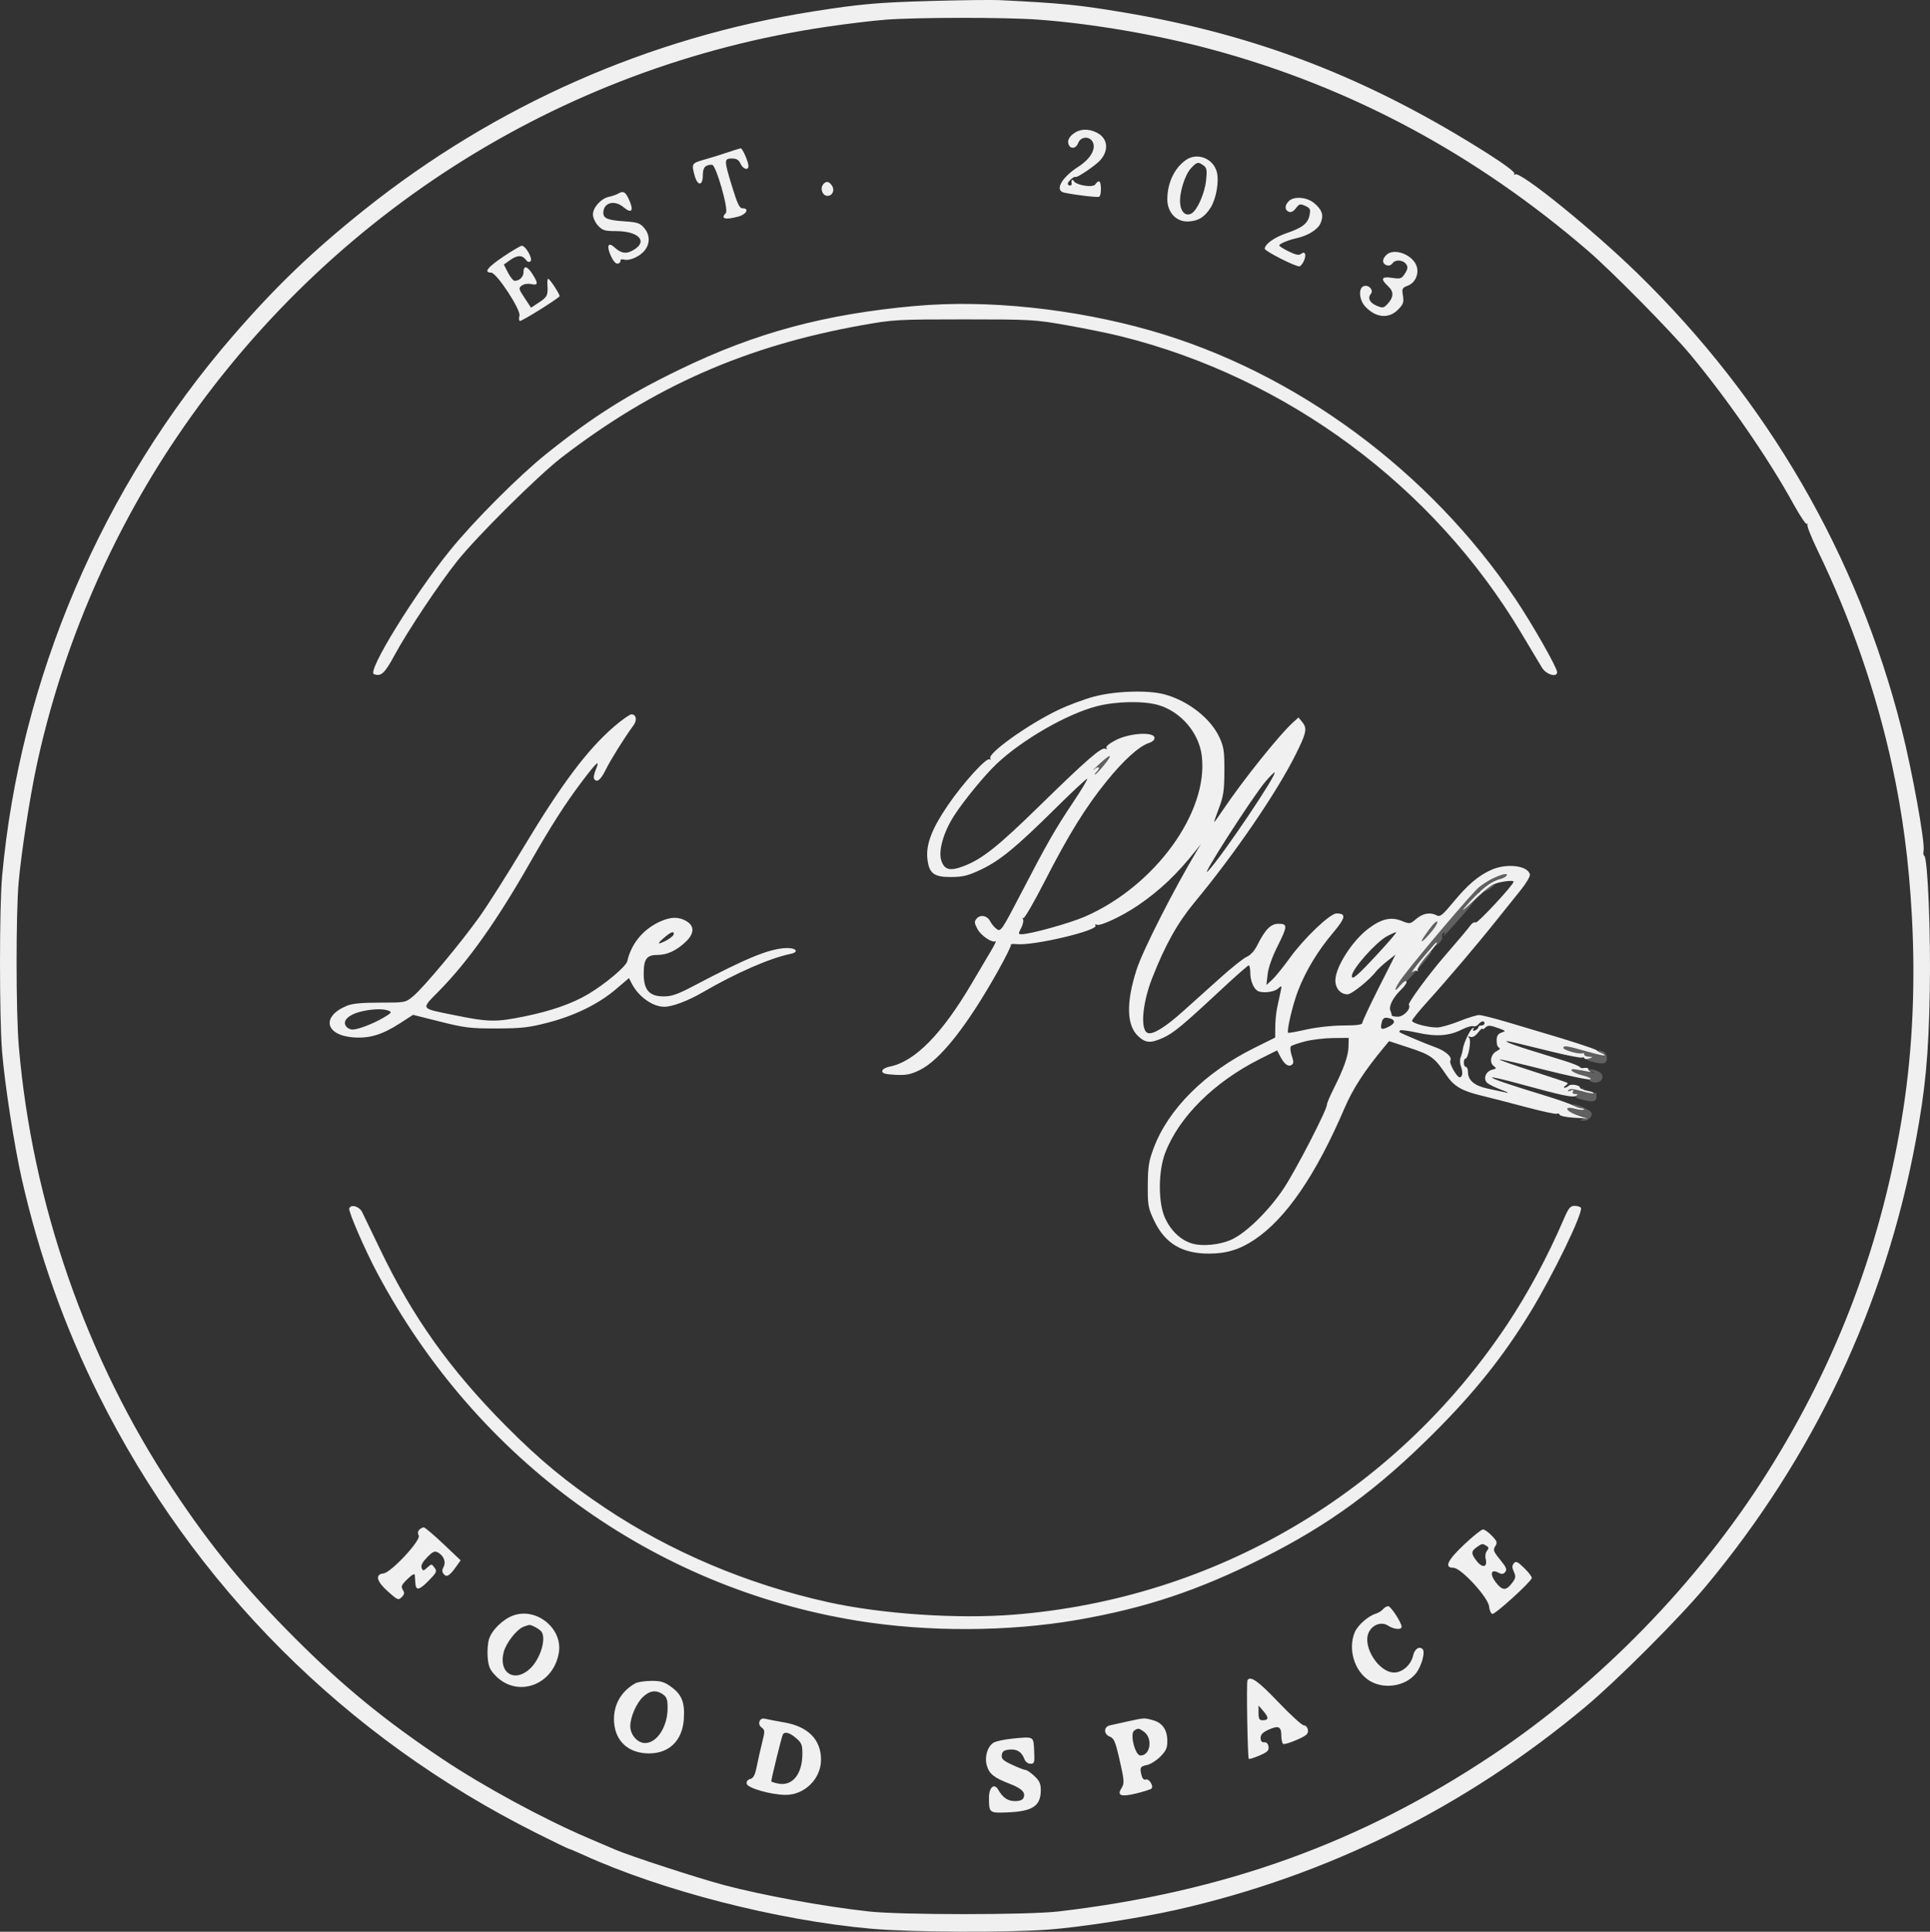 <svg xmlns="http://www.w3.org/2000/svg" id="Calque_2" data-name="Calque 2" viewBox="0 0 930.79 931.4"><rect x="0" y="0" width="930.79" height="931.4" fill="#333333" stroke="none"/><g id="Calque_1-2" data-name="Calque 1"><path d="M529.87,368.68c-2.5,2.34-3.5,3.38-2.22,2.33,2.37-1.96,3.29-.95,1.12,1.22-.66.66-.94,1.2-.62,1.2s2.24-2.03,4.27-4.5c4.65-5.68,3.39-5.8-2.54-.25M720.46,423.3c-2.2,1-5.54,3.12-7.42,4.71-3.24,2.74-28.39,32.35-36.35,42.82-4.2,5.51-5.04,8.72-1.08,4.11,1.41-1.65,2.27-2.33,1.89-1.5-.8,1.76,6.31-5.76,10.82-11.46,1.73-2.18,2.58-3.62,1.89-3.19-2.09,1.29-1.4-.91.92-2.94,1.38-1.21,1.86-1.36,1.33-.41-.52.93,0,.76,1.36-.44,1.21-1.07,1.99-2.51,1.72-3.22-.27-.7,0-1.59.62-1.97.73-.45.84-.2.32.72-1.15,2.03.86-.07,9.67-10.1,4.11-4.68,7.27-9.11,7.02-9.85-.31-.92.14-1.17,1.42-.79,1.15.35,3.02-.39,4.87-1.93,1.84-1.52,2.26-2.22,1.09-1.78-1.27.46-1.69.33-1.24-.39.37-.6,2.02-1.39,3.65-1.75,3.06-.67,5.15-2.52,2.81-2.48-.72.01-3.11.84-5.31,1.85M690.79,446.18c-.82.96-2.56,3.33-3.87,5.25-3.03,4.47-.13,2.27,4.17-3.15,2.96-3.73,2.69-5.61-.3-2.1M753.96,505.31c0,1.13,8.07,3.2,9.36,2.4.55-.34.73.05.4.9-.44,1.16.04,1.42,2.08,1.15,2.17-.29,2.3-.2.72.49-1.64.71-1.34,1,2.01,1.85,4.97,1.26,6.43.77,6.43-2.14,0-2.19-1.76-3.6-4.33-3.46-.64.04-.09.49,1.23,1.02,5.1,2.04,1.16,1.69-6.92-.62-9.31-2.66-10.97-2.9-10.97-1.59M760.21,515.14c-3.7.71-2.57,2.02,2.86,3.32,2.97.71,4.61,1.53,3.92,1.96-.78.48-.41.94,1.09,1.33,4.64,1.22,6.76-3.66,2.32-5.34-3.26-1.24-5.59-1.15-2.93.12,1.74.83,1.68.89-.5.44-1.38-.28-3.09-.51-3.81-.52-.72,0-1.03-.46-.69-1.01s.48-.94.31-.86c-.17.08-1.32.33-2.56.57M756.33,525.66c-.26.41.31.46,1.25.09,1.16-.45,1.48-.28.99.51-.45.73-.04,1.18,1.09,1.18,1.37.01,1.49.22.48.86-.91.58.12,1.21,3.3,2.01,5.2,1.31,6.53.9,6.53-2.01,0-1.1-.4-1.75-.9-1.45-.49.3-2.39.26-4.2-.11-2.75-.55-2.98-.78-1.35-1.36,1.24-.44.36-.66-2.38-.6-2.39.05-4.55.44-4.8.85M760.96,533.93c4.07,1.57,2.97,1.92-1.76.57-2.47-.71-3.24-.62-3.24.37,0,.72,2.1,1.89,4.67,2.61,3.74,1.05,4.29,1.46,2.75,2.06-1.8.71-1.79.76.21.82,2.51.08,4.85-2.35,3.84-3.99-.82-1.32-6.78-3.98-8.68-3.87-.7.04.29.68,2.22,1.42" style="fill: #606060; fill-rule: evenodd;"></path><path d="M449.46.46c-26.03.71-34.45,1.45-57.16,5.03-79.28,12.5-153.45,45.25-216.54,95.61-24.99,19.95-42.69,36.93-63.41,60.83C49.23,234.74,9.69,327.27,1.02,422.43c-1.35,14.79-1.36,67.89-.02,84.6,1.23,15.38,5.88,45.41,9.5,61.4,8.3,36.64,20.72,71.51,37.21,104.5,45.89,91.79,118.89,164.77,210.94,210.89,8.35,4.18,15.43,7.61,15.72,7.61s3.37,1.29,6.82,2.86c37.9,17.29,93.66,31.61,138.78,35.65,19.23,1.72,64.86,1.96,85.5.45,15.32-1.12,44.72-5.66,62-9.57,72.73-16.46,139.08-49.37,196.91-97.66,15.52-12.96,45.38-42.82,58.24-58.24,52.08-62.45,86.47-135.31,101.24-214.5,4.73-25.35,6.21-40.97,6.82-71.82.55-27.7-.97-65.33-2.66-65.96-.42-.16-.56-1.31-.32-2.57.75-3.94-5.53-38.57-10.66-58.79-21.25-83.69-64.57-158.33-127.43-219.59-21.67-21.11-56.36-49.18-58.87-47.62-.6.37-.78.2-.41-.4.39-.62-4.84-4.56-12.59-9.48-57.45-36.46-111.28-57.34-175.75-68.19-21.71-3.65-29.87-4.46-60-5.94-3.58-.18-18.2,0-32.5.39M426.96,9.51c-5.78.43-18.38,1.94-28,3.36C269.23,31.89,154.23,105.56,81.73,216.07c-30.38,46.31-52.59,99.42-64.13,153.36-3.28,15.34-7.35,41.81-8.61,56-1.34,15.12-1.31,62.5.05,78.7,6.35,75.61,32.53,151.02,74.24,213.8,18.48,27.82,35.01,47.97,59.11,72.06,23.18,23.17,43.19,39.55,71.07,58.18,19.87,13.28,49.03,29.08,70.5,38.2,4.12,1.75,9.97,4.25,13,5.55,6.98,3.01,39.53,13.6,52,16.93,18.59,4.96,48.18,10.36,70,12.78,15.5,1.72,76.82,1.72,91.5,0,80.12-9.37,145.89-33.09,209.5-75.53,51.54-34.39,98.75-82.86,132.14-135.68,34.22-54.12,55.92-112.01,65.78-175.5,4.53-29.14,5.94-61.09,4.15-93.5-1.45-26.29-4.44-48.93-9.55-72.5-7.61-35.09-19.88-70.49-35.85-103.44-3.05-6.29-5.28-11.92-4.95-12.5.33-.58.23-.72-.22-.32-.45.41-3.35-3.87-6.44-9.5-12.09-22.02-31.74-50.5-49.84-72.24-9.31-11.18-37.85-40.12-49.22-49.91-54.46-46.9-114.56-79.07-181.5-97.15-26.23-7.09-58.07-12.55-84-14.41-15.98-1.15-57.9-1.12-73.5.05M517.54,64.55c-1.72,1.35-2.58,2.88-2.38,4.24.45,3.16,3.6,3.31,4.78.22,1.21-3.19,5.44-3.55,7.02-.6,1.78,3.32-1.03,8.2-6.87,11.95-8.17,5.24-11.6,11.5-6.87,12.52,5.64,1.21,16.16,2.42,16.91,1.96,1.16-.72,1.06-7.4-.11-7.4-.52,0-1.31.64-1.75,1.42-.99,1.76-9.07.55-10.41-1.55-.78-1.23-1.31-.51-1.01,1.39.07.41-.33.75-.88.75s-1-.39-1-.88c0-1.05,3.13-3.78,3.73-3.25.66.57,9.52-5.42,11.88-8.03,4.35-4.81,3.69-10.6-1.52-13.29-4.14-2.14-8.33-1.93-11.51.57M350.96,73.46c-3.03,1.03-8.09,2.6-11.25,3.49-6.15,1.73-6.29,1.98-4.7,7.73,1.42,5.12,3.95,5.03,3.95-.14,0-3.81,1.13-5.11,4.45-5.11,1.89,0,8.13,21.82,6.66,23.29-2.78,2.78-.3,3.45,6.14,1.66,3.86-1.07,5.25-3.95,1.91-3.95-1.47,0-2.49-2.11-5-10.29-3.98-12.98-3.99-13.71-.14-13.71,2.25,0,3.31.64,4.16,2.5,1.21,2.66,3.82,3.43,3.82,1.12,0-2.03-2.91-8.64-3.76-8.54-.41.04-3.21.92-6.24,1.95M571.94,77.15c-5.55,3.86-8.97,11.09-8.97,18.94,0,6.27,4.23,10.85,9.88,10.7,4.94-.13,8.18-2.11,11.06-6.77,2.69-4.35,4.12-12.81,2.9-17.21-1.8-6.52-9.45-9.43-14.87-5.67M574.39,81.1c-2.99,3.22-5.67,11.9-5.24,16.95.36,4.3,2.85,6.45,5.56,4.82,2.8-1.68,6.33-9.78,6.97-16,.5-4.85.31-5.95-1.25-7.09-2.56-1.87-3.21-1.73-6.03,1.32M397.03,88.85c-1.68,2.03-.39,5.58,2.03,5.58s3.6-2.67,2.24-4.83c-1.4-2.21-2.85-2.47-4.27-.76M297.96,93.43c-.83.49-2.78,1.15-4.34,1.48-3.75.79-7.66,5.14-7.66,8.52,0,1.49,1.1,3.9,2.45,5.35,2.14,2.3,3.24,2.65,8.57,2.65,10.94,0,15.61,4.82,8.73,9-3.58,2.18-6.06,1.86-9.4-1.19-3.05-2.79-3.9-.65-1.68,4.21,1.12,2.45,2.4,3.86,3.32,3.67.83-.17,1.4-.79,1.28-1.39-.12-.62.63-.87,1.76-.57,2.73.71,7.64-1.49,9.99-4.49,2.61-3.33,2.48-7.52-.34-10.79-2.01-2.34-3.24-2.74-9.75-3.18-7.81-.53-9.96-1.43-9.93-4.13.05-4.88,5.39-6.34,9.75-2.67,3.92,3.3,5.09,1.76,2.69-3.54-1.79-3.97-2.77-4.49-5.46-2.91M621.53,97c-2.03,2.03-2.01,4.32.06,5.12,1.04.4,2.27-.22,3.41-1.73,1.6-2.12,2.06-2.23,4.49-1.12,2.38,1.08,2.63,1.63,2.07,4.45-.79,4.01-3.45,6.1-11.03,8.68-5.92,2.02-10.57,5.34-10.57,7.55,0,1.11,14.45,8.48,16.63,8.48.58,0,1.57-1.16,2.22-2.58,1.38-3.03.6-5.04-1.34-3.44-.97.8-2.51.5-5.91-1.15-2.53-1.23-4.6-2.54-4.6-2.92,0-.8,4.27-2.58,8.5-3.53,5.5-1.24,10.18-4.21,11.45-7.27,1.57-3.78.73-6.38-3.08-9.58-3.53-2.97-9.8-3.47-12.3-.97M242.74,123.75c-7.6,5.1-9.59,7.68-5.9,7.68,2.65,0,14.54,18.12,13.68,20.85-.35,1.09-.27,2.2.17,2.48.61.38,17.17-9.88,19.17-11.88.49-.49-4.67-8.45-5.48-8.45-.31,0-.48,1.24-.38,2.75.34,5.17-.04,5.99-3.96,8.58l-3.93,2.6-3.11-4.7c-2.92-4.41-3-4.78-1.34-5.99,1.04-.76,2.92-1.04,4.54-.69,3.38.74,3.48-.29.52-4.94-2.46-3.86-4.25-4.17-4.25-.75,0,2.2-1.94,4.09-4.23,4.12-.68,0-2.13-1.76-3.24-3.92l-2.01-3.94,2.89-2.06c3.54-2.52,5.95-2.62,7.66-.31.87,1.18,1.63,1.42,2.32.74,1.21-1.19-2.41-7.53-4.24-7.43-.63.04-4.63,2.4-8.88,5.25M668.53,123c-2.06,2.06-1.99,4.05.15,4.88,1.06.41,2.18.03,2.92-.97,1.45-1.98,5.26-1.6,6.69.67.76,1.22.57,2.35-.74,4.35-1.62,2.47-2.15,2.65-6.18,2.04-5.19-.78-5.76.48-1.85,4.11,2.84,2.63,2.65,5.37-.6,8.75-1.6,1.66-2.2,1.74-4.82.66-3.49-1.44-4.67-3.71-3-5.74,1.55-1.87-1.05-4.68-3.47-3.75-2.6,1-2.15,6.63.78,9.79,5.03,5.43,11.27,6.06,15.74,1.59,2.64-2.64,2.96-3.54,2.45-6.79-.55-3.46-.37-3.83,2.37-4.87,3.36-1.27,5.3-5.2,4.38-8.87-1.48-5.89-11.02-9.66-14.82-5.86M441.46,147.51c-43.72,3.94-77.03,12.91-113.5,30.57-25.57,12.38-42.1,22.83-64.5,40.77-13.24,10.61-34.92,32.33-46.43,46.52-17.23,21.26-40.07,58.36-36.72,59.65,3.43,1.32,5.24-.33,9.95-9.09,6.13-11.39,21.48-34.43,30.31-45.49,9.58-12.01,39.1-41.28,50.38-49.95,44.44-34.19,88.93-53.75,145-63.74,14.89-2.65,16.82-2.76,49-2.76,32.29,0,34.08.1,49.5,2.82,8.8,1.55,20.5,3.94,26,5.3,80.32,19.96,150.9,72.24,193.2,143.1,4.51,7.55,9.02,15.08,10.01,16.73,2.01,3.31,7.29,4.87,7.29,2.14,0-2.17-11.84-22.98-19.94-35.06-41.54-61.91-106.25-109.62-175.65-129.52-37.29-10.69-79.26-15.11-113.91-11.98M527.77,335.83c-4.78,1.27-12.66,4.2-17.5,6.53-14.57,6.99-34.12,20.95-32.66,23.32.37.59.2.78-.38.43-1.53-.95-12.82,11.49-20.11,22.17-7.62,11.16-10.54,18.69-9.89,25.5.7,7.3,3.1,9.18,11.63,9.09,5.66-.06,8.11-.68,14.3-3.62,9.16-4.35,16.95-10.76,36.02-29.64,8.09-8.01,14.92-14.36,15.17-14.11.25.25-2.77,5.28-6.71,11.18-8.81,13.17-12.75,20.06-25.18,43.99-9.29,17.87-9.82,18.66-11.73,17.32-1.1-.77-2.52-2.45-3.15-3.72-1.41-2.83-4.8-3.49-6.63-1.29-1.14,1.38-1.07,2.14.46,4.98,1.74,3.24,7.16,6.86,8.77,5.86.43-.27-.49,1.68-2.05,4.32-1.56,2.64-5.9,9.98-9.64,16.3-14.36,24.26-27.21,37.31-39.23,39.8-2.28.47-3.78,1.36-3.78,2.24,0,1.09,1.6,1.53,6.39,1.76,5.24.25,7.34-.17,11.7-2.3,9.87-4.83,23.01-21.49,37.81-47.93,3.63-6.48,6.4-12.09,6.17-12.47-.23-.38,1.01-.52,2.76-.32,7.89.9,39.55-6.57,38.05-8.99-.42-.68-.23-.82.5-.37,1.51.93,12.21-4.05,19.86-9.25,10.64-7.23,18.97-15.13,28.12-26.7l2.35-2.97-1.8,3c-11.19,18.64-26.24,48.24-29.22,57.5-5.16,15.99-4.87,27.07.82,32.25,3.58,3.26,5.96,3.4,11.92.7,5.07-2.3,9.41-5.89,27.57-22.81,7.15-6.66,13.34-12.12,13.75-12.12s.75,1.59.75,3.55c0,3.66,1.45,7.37,3.4,8.67,2.04,1.36,7.93.78,9.92-.98,1.94-1.72,1.97-1.68,1.23,1.75-.42,1.92-1.14,5.3-1.61,7.5-.47,2.2-.87,6.32-.9,9.16l-.04,5.16-10.28,5.11c-23.53,11.69-41.22,29.31-48.27,48.06-2.41,6.41-2.83,9.02-2.88,18-.06,9.73.16,10.98,3.03,17.05,5.19,10.97,13.43,15.95,26.42,15.95,8.47,0,14.75-1.9,21.85-6.61,15.24-10.1,29.7-31.17,43.52-63.39,4.07-9.49,9.67-18.14,19.08-29.47l2.47-2.97,9.85,3.23c10.35,3.39,12.16,4.72,17.66,12.97,3.7,5.55,7.45,7.76,17.12,10.09,4.36,1.05,14.13,3.56,21.69,5.59,7.57,2.02,14.16,3.43,14.66,3.12.5-.31,1.06-.09,1.26.48.19.57,3.27,1.22,6.84,1.43l6.49.38-4.75-1.59c-5.75-1.93-6.76-4.64-1.16-3.09,1.98.54,3.85.73,4.17.42.32-.32-.06-.58-.84-.58-.78,0-2.65-.65-4.15-1.43-1.5-.78-7.35-2.84-13-4.57-17.97-5.5-25.74-8.13-26.21-8.9-.25-.41,5.84.98,13.53,3.1,20.5,5.63,25.49,6.68,27.04,5.7,1.07-.68.97-.87-.44-.88-1.12,0-1.53-.46-1.09-1.18.51-.82.15-.95-1.19-.44-1.31.5-1.59.41-.89-.3.7-.71,2.57-.56,5.96.46,2.71.82,5.4,1.31,5.98,1.1.57-.21-.64-.72-2.71-1.13-2.06-.41-3.75-1.09-3.75-1.51,0-1.25-4.38-2.03-5.43-.97-.53.53-1.44.96-2.02.95-.58,0-.39-.43.42-.95s1.26-1.12,1-1.36c-.26-.24-7.82-2.78-16.8-5.65-8.98-2.87-16.13-5.41-15.9-5.65.24-.23,9.91,1.99,21.51,4.94,11.59,2.95,21.61,5.04,22.25,4.64.67-.41-1.03-1.25-3.93-1.95-5.33-1.28-7.34-3.72-2.22-2.7,4.98.99,7.66,1.4,6.37.95-.69-.23-1.25-.82-1.25-1.3s-.9-.7-2-.48-2,.05-2-.36-3.26-1.76-7.25-3.01-11.75-3.65-17.25-5.36c-11.05-3.42-14.83-5.4-6.39-3.35,2.97.72,11.17,2.72,18.24,4.44s13.22,2.9,13.66,2.62c.45-.28.97-.11,1.15.37.18.48,1.24.51,2.34.08,1.9-.75,1.88-.8-.25-.87-1.24-.04-2.25-.55-2.25-1.13s-.36-.83-.81-.56c-1.17.72-9.19-1.46-9.19-2.51,0-1.31,1.66-1.07,10.97,1.59,4.66,1.33,8.66,2.23,8.89,2,.23-.23-.43-.73-1.47-1.12-1.04-.39-2.12-1-2.39-1.37-.44-.59-13.04-4.7-26-8.48-2.47-.72-9.89-2.93-16.48-4.91-6.59-1.98-12.97-3.59-14.17-3.59s-5.56,1.35-9.68,3c-4.12,1.65-8.9,3-10.63,3-4.46,0-12.03-2.05-12.03-3.25,0-.56,3.3-4.67,7.34-9.13,9.74-10.76,24.5-28.15,33.16-39.05,3.85-4.85,9.17-11.47,11.82-14.73,2.65-3.25,4.67-6.67,4.49-7.6-.83-4.32-11.29-5.57-18.66-2.22-6.27,2.84-11.31,7.13-18.26,15.54-5.14,6.21-6.4,7.23-7.93,6.41-3.11-1.67-6.67-1.08-9.89,1.63-3.05,2.56-3.15,2.58-7.15.98-5.17-2.07-9.84-.95-16.15,3.87-7.78,5.94-15.76,18.52-15.76,24.85,0,3.84,2.5,6.7,5.87,6.7,2.02,0,10.77-7.04,13.87-11.16.69-.91,3.05-3.09,5.26-4.84l4.01-3.17-8,15.83c-4.4,8.71-8,16.4-8,17.09,0,.91-2.54,1.26-9.25,1.28-5.41.02-12.77.82-17.72,1.94-4.66,1.05-8.63,1.76-8.81,1.58-.82-.82,2.21-13.69,4.78-20.33,3.72-9.6,9.45-19.09,16.83-27.85,6.16-7.32,6.53-9.36,1.69-9.36-3.08,0-15.56,11.87-22.38,21.3-3.26,4.51-7.16,9.32-8.67,10.7l-2.74,2.5.58-5.16c.35-3.09,2.21-8.39,4.64-13.23,5.04-10.03,5.1-11.12.61-11.12-3.78,0-6.41,2.69-10.38,10.61-1.22,2.43-3.2,4.58-4.86,5.27-1.54.64-7.3,5.21-12.8,10.15-5.5,4.95-13.7,12.31-18.23,16.36-8.48,7.59-14.36,11.18-16.81,10.24-3.67-1.41-2.62-14.29,2.18-26.5,6.29-16.03,12.24-26.64,20.54-36.64,19.26-23.2,39.61-52.96,48.73-71.28,5.08-10.21,5.54-12.42,3.18-15.34l-1.9-2.34-2.24,1.99c-6.65,5.89-24.25,27.82-34.32,42.75-2.13,3.16-3.99,5.74-4.13,5.74s.9-3.04,2.31-6.75c2.17-5.71,2.58-8.45,2.63-17.75.05-9.49-.26-11.72-2.29-16.2-4.19-9.26-15.14-17.86-26.65-20.94-7.97-2.13-23.55-1.65-33.7,1.04M528.99,340.5c-14.56,3.81-35.92,16.1-48.36,27.82-5.59,5.26-15.79,17.67-20.37,24.78-5.26,8.15-7.84,17.15-6.27,21.88,1.47,4.44,4.19,5.13,10.66,2.67,9.04-3.43,16.53-9.38,36.83-29.24,22.65-22.16,29.92-28.45,31.63-27.39.73.45.91.3.49-.39-.42-.68,1.36-2.16,4.6-3.82,6.48-3.31,17.99-4.08,18.56-1.24.22,1.08-.73,2.01-2.81,2.73-4.81,1.67-12.07,8.27-20.3,18.43-10.12,12.49-18.27,25.67-29.7,47.98-5.28,10.32-9.99,18.42-10.45,18-.46-.42-.53-.22-.14.46.39.67,0,2.58-.87,4.25-1.46,2.82-1.45,3.03.21,3.03,4.1,0,23.15-5.29,30.42-8.44,33.84-14.67,59.89-50.52,56.45-77.7-1.39-11.01-10.05-21.13-20.82-24.33-7.11-2.11-20.55-1.87-29.75.54M296.18,350.31c-12.92,11.12-25.47,27.86-43.88,58.53-7.58,12.63-17.01,27.5-20.94,33.03-8.94,12.57-27.14,34.38-32.11,38.48-3.73,3.07-3.77,3.08-16.05,3.08-8.84,0-13.35.43-16.01,1.55-12.24,5.11-10.43,14.11,3.06,15.19,7.89.63,14.05-1.22,22.77-6.86l6.19-4,13.12,3.3c11.78,2.96,14.56,3.3,27.12,3.27,11.92-.02,15.56-.43,24.5-2.73,13.13-3.39,24.6-8.99,32.94-16.07l6.44-5.47,1.37,2.66c3.26,6.32,10.07,11.16,15.68,11.16,3.86,0,11.42-2.85,18.57-7.01,16.05-9.33,32.42-16.48,42.32-18.49,4.38-.89,2.65-3.03-2.27-2.8-8.2.38-18.87,4.76-44.32,18.16-7.83,4.12-10.72,5.14-14.58,5.14-6.94,0-9.66-3.08-9.66-10.93,0-7.14,1.42-9.07,6.67-9.07,4.65,0,9.11-2.07,13.58-6.31,4.21-3.99,4.33-7.62.35-9.98-3.73-2.21-7.56-2.14-12.73.21-8.13,3.69-13.87,10.63-15.78,19.08-.58,2.54-10.47,10.89-18.81,15.87-7.61,4.55-17.86,8.14-30.69,10.76-13.91,2.84-17.38,2.78-34.07-.63-16.58-3.38-16.09-2.58-7.16-11.69,14.17-14.45,27.85-33.76,44.12-62.31,9.85-17.28,17.16-28.66,25.15-39.15,6.86-9.01,8.39-10.31,6.32-5.35-.82,1.97-1.23,4.01-.91,4.54,1.32,2.13,3.19.68,5.7-4.43,2.35-4.79,8.83-15.14,13.37-21.35,1.82-2.49,1.28-5.26-1.03-5.26-.83,0-4.58,2.65-8.34,5.88M529.87,368.68c-2.5,2.34-3.5,3.38-2.22,2.33,2.37-1.96,3.29-.95,1.12,1.22-.66.66-.94,1.2-.62,1.2s2.24-2.03,4.27-4.5c4.65-5.68,3.39-5.8-2.54-.25M610.44,376.68c-6.08,7.02-32.84,48.71-27.76,43.25,6.96-7.47,33.89-47.5,31.96-47.5-.28,0-2.17,1.91-4.2,4.25M720.46,423.3c-2.2,1-5.54,3.12-7.42,4.71-3.24,2.74-28.39,32.35-36.35,42.82-4.03,5.29-5.16,8.95-1.32,4.25,1.29-1.57,2.6-2.43,2.93-1.9.33.52-.78,2.26-2.46,3.86-3.96,3.76-6.22,8.14-5.29,10.24.4.91.68,1.93.62,2.26-.06.33,1.19.64,2.77.68,2.97.08,6.72-3.83,5.52-5.77-.53-.85,9.35-14.33,16.91-23.08,7.43-8.59,11.61-13.56,12.9-15.33.76-1.05,1.86-1.61,2.44-1.25.86.53,18.25-18.2,18.25-19.65,0-1.08-8.16.18-10.32,1.59-2.59,1.7-2.67,1.76-10.74,9.21-3.28,3.03-4.24,3.65-2.43,1.57,7.18-8.25,12.44-12.53,16.75-13.6,2.93-.73,4.76-2.48,2.55-2.45-.72.01-3.11.84-5.31,1.85M690.79,446.18c-.82.96-2.56,3.33-3.87,5.25-3.03,4.47-.13,2.27,4.17-3.15,2.96-3.73,2.69-5.61-.3-2.1M319.93,452.43c-2.23,1.93-2.75,2.76-1.46,2.32,2.93-.98,6.5-3.41,6.5-4.43,0-1.58-1.5-.95-5.04,2.11M668.96,451.39c-5.42,2.9-17,15.97-17,19.18,0,2.19,2.51.07,12-10.14,5.62-6.05,9.84-10.98,9.36-10.96-.47.02-2.44.89-4.36,1.92M685.87,462.18c-3.5,4.26-5.66,7.19-4.79,6.51.86-.68,1.94-.91,2.39-.5.45.41.53.24.18-.38-.35-.62,1.6-3.68,4.34-6.81,4.64-5.3,5.53-6.57,4.61-6.57-.2,0-3.23,3.49-6.73,7.75M175.68,487.39c-7.28,1.41-11.03,4.75-8.61,7.66.63.76,1.93,1.37,2.89,1.37,2.68,0,9.93-2.77,14.93-5.7,3.92-2.3,4.24-2.73,2.53-3.4-2.4-.94-6.72-.92-11.74.06M666.36,492.99c-.87,3.48-.13,3.87,3.62,1.93,3.41-1.76,2.98-3.56-.99-4.17-1.43-.22-2.18.41-2.63,2.23M713.01,493.87c-.66.79-1.79,1.21-2.53.93-.73-.28-3.21.45-5.49,1.61-6.03,3.08-12.35,3.53-21.38,1.52-4.27-.95-8.04-1.45-8.38-1.11-.34.34-.42.74-.2.89,1.12.75,12.97,5.74,17.04,7.17,5.02,1.76,8.46,4.79,7.4,6.51-.72,1.17,3.1,8.04,4.47,8.04s1.71-2.32.67-5.08c-.55-1.44-.63-3.48-.19-4.52.44-1.04.93-2.88,1.09-4.09.38-2.81,3.37-9.15,4.72-9.98.59-.37.73-.15.33.51-.46.74-.16.93.84.55.85-.33,1.55-1,1.55-1.49s.67-.89,1.5-.89,1.5-.45,1.5-1c0-1.46-1.57-1.22-2.95.44M716.16,495.63c-.66.66-1.2.82-1.2.36s-.95.38-2.12,1.86c-1.39,1.76-2.69,2.48-3.75,2.08-1.16-.44-1.32-.31-.57.45,1.18,1.19-.4,10.05-1.79,10.05-.42,0-.77.9-.77,2s.45,2,1,2,1,1.08,1,2.39c0,4.08,3.05,6.66,9.52,8.06,3.29.71,7.33,1.58,8.98,1.94,1.65.35.53-.27-2.48-1.39-3.02-1.12-6.1-2.65-6.85-3.4-1.93-1.93-.55-5.46,2.43-6.21,2.18-.55,2.28-.76.84-1.81-2.26-1.65-1.45-5.77,1.4-7.19,1.29-.64,1.89-1.33,1.34-1.53-.55-.2-1.09-1.04-1.21-1.86-.47-3.39.14-4.9,2.28-5.59,2.1-.67,2.01-.81-1.25-1.99-4.53-1.64-5.35-1.67-6.8-.22M629.46,502.11c-3.3.85-6.39,1.9-6.86,2.34-.47.44-.31,2.46.37,4.51,1,3.02.98,3.86-.11,4.54-1.63,1.01-3.54-.46-5.49-4.24l-1.46-2.82-8.23,4.13c-22.14,11.13-39.11,27.95-45.75,45.36-3.38,8.85-3.42,23.9-.1,31.26,2.73,6.04,7.33,10.5,12.64,12.25,5.19,1.71,14.12.83,19.9-1.97,7.08-3.43,17.86-14.09,24.76-24.5,5.86-8.84,20.8-37.78,20.81-40.32,0-.7,1.36-3.97,3.02-7.25,5.09-10.08,7.3-16.28,7.39-20.72l.09-4.25-7.5.07c-4.12.04-10.2.76-13.5,1.61M168.43,582.65c-.52,1.37,7.59,20.05,13.58,31.28,48.1,90.12,132.84,151.47,231.38,167.51,33.92,5.52,73.03,5.37,106.25-.4,32.84-5.71,58.22-14.17,89.33-29.77,31.9-16,55.26-33.07,82.55-60.32,19.55-19.52,33.2-36.58,46.19-57.71,11.09-18.04,26.01-48.79,24.71-50.91-.31-.5-1.67-.91-3.03-.91-2.08,0-2.9,1-5.16,6.25-7.9,18.36-17.4,36.02-27.57,51.25-54.03,80.92-140.8,131.89-237.69,139.6-27.36,2.18-64.04-.31-90-6.1-38.62-8.61-75.46-24.2-107-45.26-18.71-12.49-31.72-23.24-48-39.65-26.96-27.16-44.9-52.33-60.63-85.1-4.09-8.53-8-16.62-8.69-18-1.38-2.77-5.39-3.91-6.21-1.78M202.21,737.58c-.73.73-.83,1.76-.27,2.8,1.2,2.25-13.31,17.85-16.98,18.26-4.22.47-3.41,3.77,2.12,8.71,4.66,4.16,5.06,4.32,6.65,2.73,1.35-1.35,1.46-2.06.53-3.55-.98-1.57-.64-2.36,2.27-5.18,2.23-2.17,3.46-2.82,3.53-1.88.05.79.17,2.53.25,3.86.24,3.77,1.87,3.46,6.44-1.2,3.85-3.93,4.1-4.48,2.81-6.25-1.39-1.9-1.46-1.9-3.49-.07-1.92,1.74-2.12,1.75-2.72.17-.44-1.15.42-2.81,2.63-5.09,2.63-2.71,3.65-3.19,5.11-2.41,2.89,1.55,4.12,4.59,2.84,7-.82,1.53-.8,2.43.1,3.51,1.4,1.69,2.81.82,6.08-3.78l2.05-2.88-8.35-7.91c-4.59-4.35-8.82-7.93-9.4-7.96-.58-.03-1.57.47-2.2,1.11M706.16,744.68c-8.15,7.68-9.8,11.25-5.19,11.25,3.62,0,16.75,14.25,17.18,18.66.17,1.75.87,3.37,1.55,3.59,1.22.4,18.49-15.27,19.04-17.27.15-.56-1.46-2.72-3.59-4.8-3.26-3.18-4.06-3.55-5.06-2.34-.92,1.11-.92,2.03.01,4.08,1.03,2.26.91,3.03-.83,5.36-2.9,3.89-4.75,3.83-7.88-.27-3.07-4.03-2.33-6.59,1.35-4.62,1.53.82,2.29.73,3.2-.37.97-1.17.5-2.3-2.45-5.9-3.23-3.94-3.5-4.69-2.38-6.5,1.12-1.79.92-2.42-1.63-5.08-1.6-1.67-3.52-3.03-4.27-3.03s-4.83,3.26-9.06,7.25M712.19,745.99c-2.81,1.97-2.79,3.22.12,6.85,2.73,3.41,5.17,2.76,4.2-1.12-.35-1.41-.09-3.13.6-3.97.98-1.18.94-1.66-.21-2.39-1.92-1.21-2.14-1.18-4.71.62M667,775.89c-.67.8-2.18,1.76-3.37,2.12-3.79,1.15-8.83,5.58-10.27,9.02-3.33,7.97-.27,18.47,6.74,23.11,7,4.63,17.75,3.07,22.77-3.32,2.7-3.43,4.6-10.28,3.23-11.65-1.63-1.63-3.9-.1-4.61,3.12-.97,4.43-5.14,8.14-9.12,8.14-7.3,0-15.23-12.18-12.39-19.03,1.65-3.98,6.2-5.71,9.44-3.58,2.81,1.84,6.54,2.15,6.54.55,0-1.99-5.18-9.93-6.47-9.93-.7,0-1.83.66-2.49,1.46M247.59,778.9c-4.94,1.76-10.26,6.9-11.72,11.32-.62,1.89-.93,5.87-.68,8.85.37,4.47,1.04,6.03,3.79,8.87,10.59,10.93,28.04,4.54,30.55-11.19,1.85-11.55-10.78-21.83-21.94-17.85M252.41,784.39c-3.31,1.34-8.27,7.69-9.46,12.1-2.73,10.12,5.26,15.12,12.76,8,4.81-4.56,7.8-14.19,5.49-17.66-.84-1.26-4.7-3.43-5.92-3.34-.45.04-1.74.44-2.87.9M601.62,810.18c-.57.92.05,37.29.64,37.88.23.23,2.54-.49,5.13-1.6,3.87-1.66,4.65-2.42,4.39-4.28-.2-1.43-.96-2.2-2.07-2.12-1.19.09-1.75-.58-1.75-2.1,0-1.64,1.05-2.71,3.91-4,4.74-2.14,6.09-1.48,6.09,2.96,0,1.86.4,3.63.89,3.93.49.3,3.45-.58,6.57-1.96,4.73-2.09,5.62-2.88,5.36-4.74-.18-1.27-1.03-2.24-1.96-2.25-.9,0-6.46-5.07-12.36-11.25-9.68-10.15-13.42-12.79-14.85-10.49M306.46,811.6c-7.1,3.93-10.88,10.85-10.3,18.86.67,9.27,7.1,14.97,16.86,14.97s16.11-6.23,16.78-16.63c.51-8-.97-11.74-6.15-15.49-3.28-2.38-4.97-2.88-9.58-2.85-3.08.02-6.5.53-7.6,1.14M310.1,818.18c-3.22,3.05-6.13,9.77-6.13,14.14,0,4.14,3.49,8.11,7.12,8.11,5.79,0,10.88-7.92,10.88-16.91,0-4.01-.43-5.28-2.22-6.53-3.27-2.29-6.38-1.91-9.64,1.19M606.96,825.88c0,2.85.38,3.56,1.94,3.56,2.97,0,3.11-1.24.47-4.31l-2.41-2.8v3.56M366.31,829.97c-.42,1.11-.04,2.21,1.04,3.01,1.58,1.16,1.6,1.72.24,7.11-.81,3.22-1.98,8.39-2.6,11.5-.86,4.3-1.61,5.77-3.17,6.18-1.28.33-1.91,1.19-1.7,2.29.4,2.08,11.76,5.33,18.75,5.36,9.19.05,17.09-7.79,17.09-16.97,0-9.66-6.25-15.99-17.76-17.97-3.71-.64-7.75-1.41-8.98-1.71-1.55-.38-2.45-.01-2.91,1.2M543.96,829.98c-3.58.77-7.51,1.64-8.75,1.94-3.02.73-2.98,4.28.06,5.44,1.94.74,2.66,2.42,4.5,10.41,2.54,11.07,2.6,12.02.97,14.65-2.11,3.37.07,4.07,7.23,2.32,3.57-.87,6.88-1.93,7.34-2.34,1.25-1.12-1.15-4.98-2.73-4.38-.82.31-1.6-.39-1.97-1.79-1.05-3.91-.75-4.54,2.45-5.18,1.7-.34,4.63-2.15,6.5-4.03,2.78-2.78,3.41-4.17,3.41-7.54,0-5.38-2.32-8.78-6.85-10.04-4.35-1.21-3.97-1.22-12.15.53M547.04,834.37c-2.27,1.43.36,12.07,2.98,12.07,4.86,0,6.04-8.42,1.61-11.52-2.45-1.72-2.69-1.75-4.59-.54M377.53,836.33c-.49.79-5.56,21.35-5.56,22.55,0,.26,1.58.76,3.5,1.12,6.77,1.27,11.5-4.67,11.5-14.45,0-4.29-.41-5.28-3.08-7.53-3.17-2.67-5.39-3.26-6.36-1.69M487.96,838.34c-3.58.35-7.48,1.18-8.67,1.85-3.01,1.7-4.58,6.89-3.36,11.13,1.14,3.98,3.49,5.85,10.96,8.73,5.91,2.28,7.76,4.13,6.76,6.73-.42,1.09-1.81,1.64-4.16,1.64-3.48,0-5.83-1.6-8.1-5.52-1.92-3.33-4.44-1.12-4.44,3.9,0,7.3.15,7.41,8.81,7.07,12.28-.48,16.19-3.09,16.19-10.78,0-3.05-.66-4.5-3.11-6.78-1.71-1.59-3.62-2.91-4.25-2.91-.63,0-3.54-1.12-6.46-2.49-4.4-2.05-5.27-2.87-5-4.74.25-1.75,1.07-2.33,3.64-2.58,3.67-.35,5.95,1.06,7.26,4.53.52,1.37,1.7,2.29,2.94,2.29,1.91,0,2.05-.5,1.77-6.25-.34-7.12.09-6.89-10.8-5.84" style="fill: #f0f0f0; fill-rule: evenodd;"></path></g></svg>